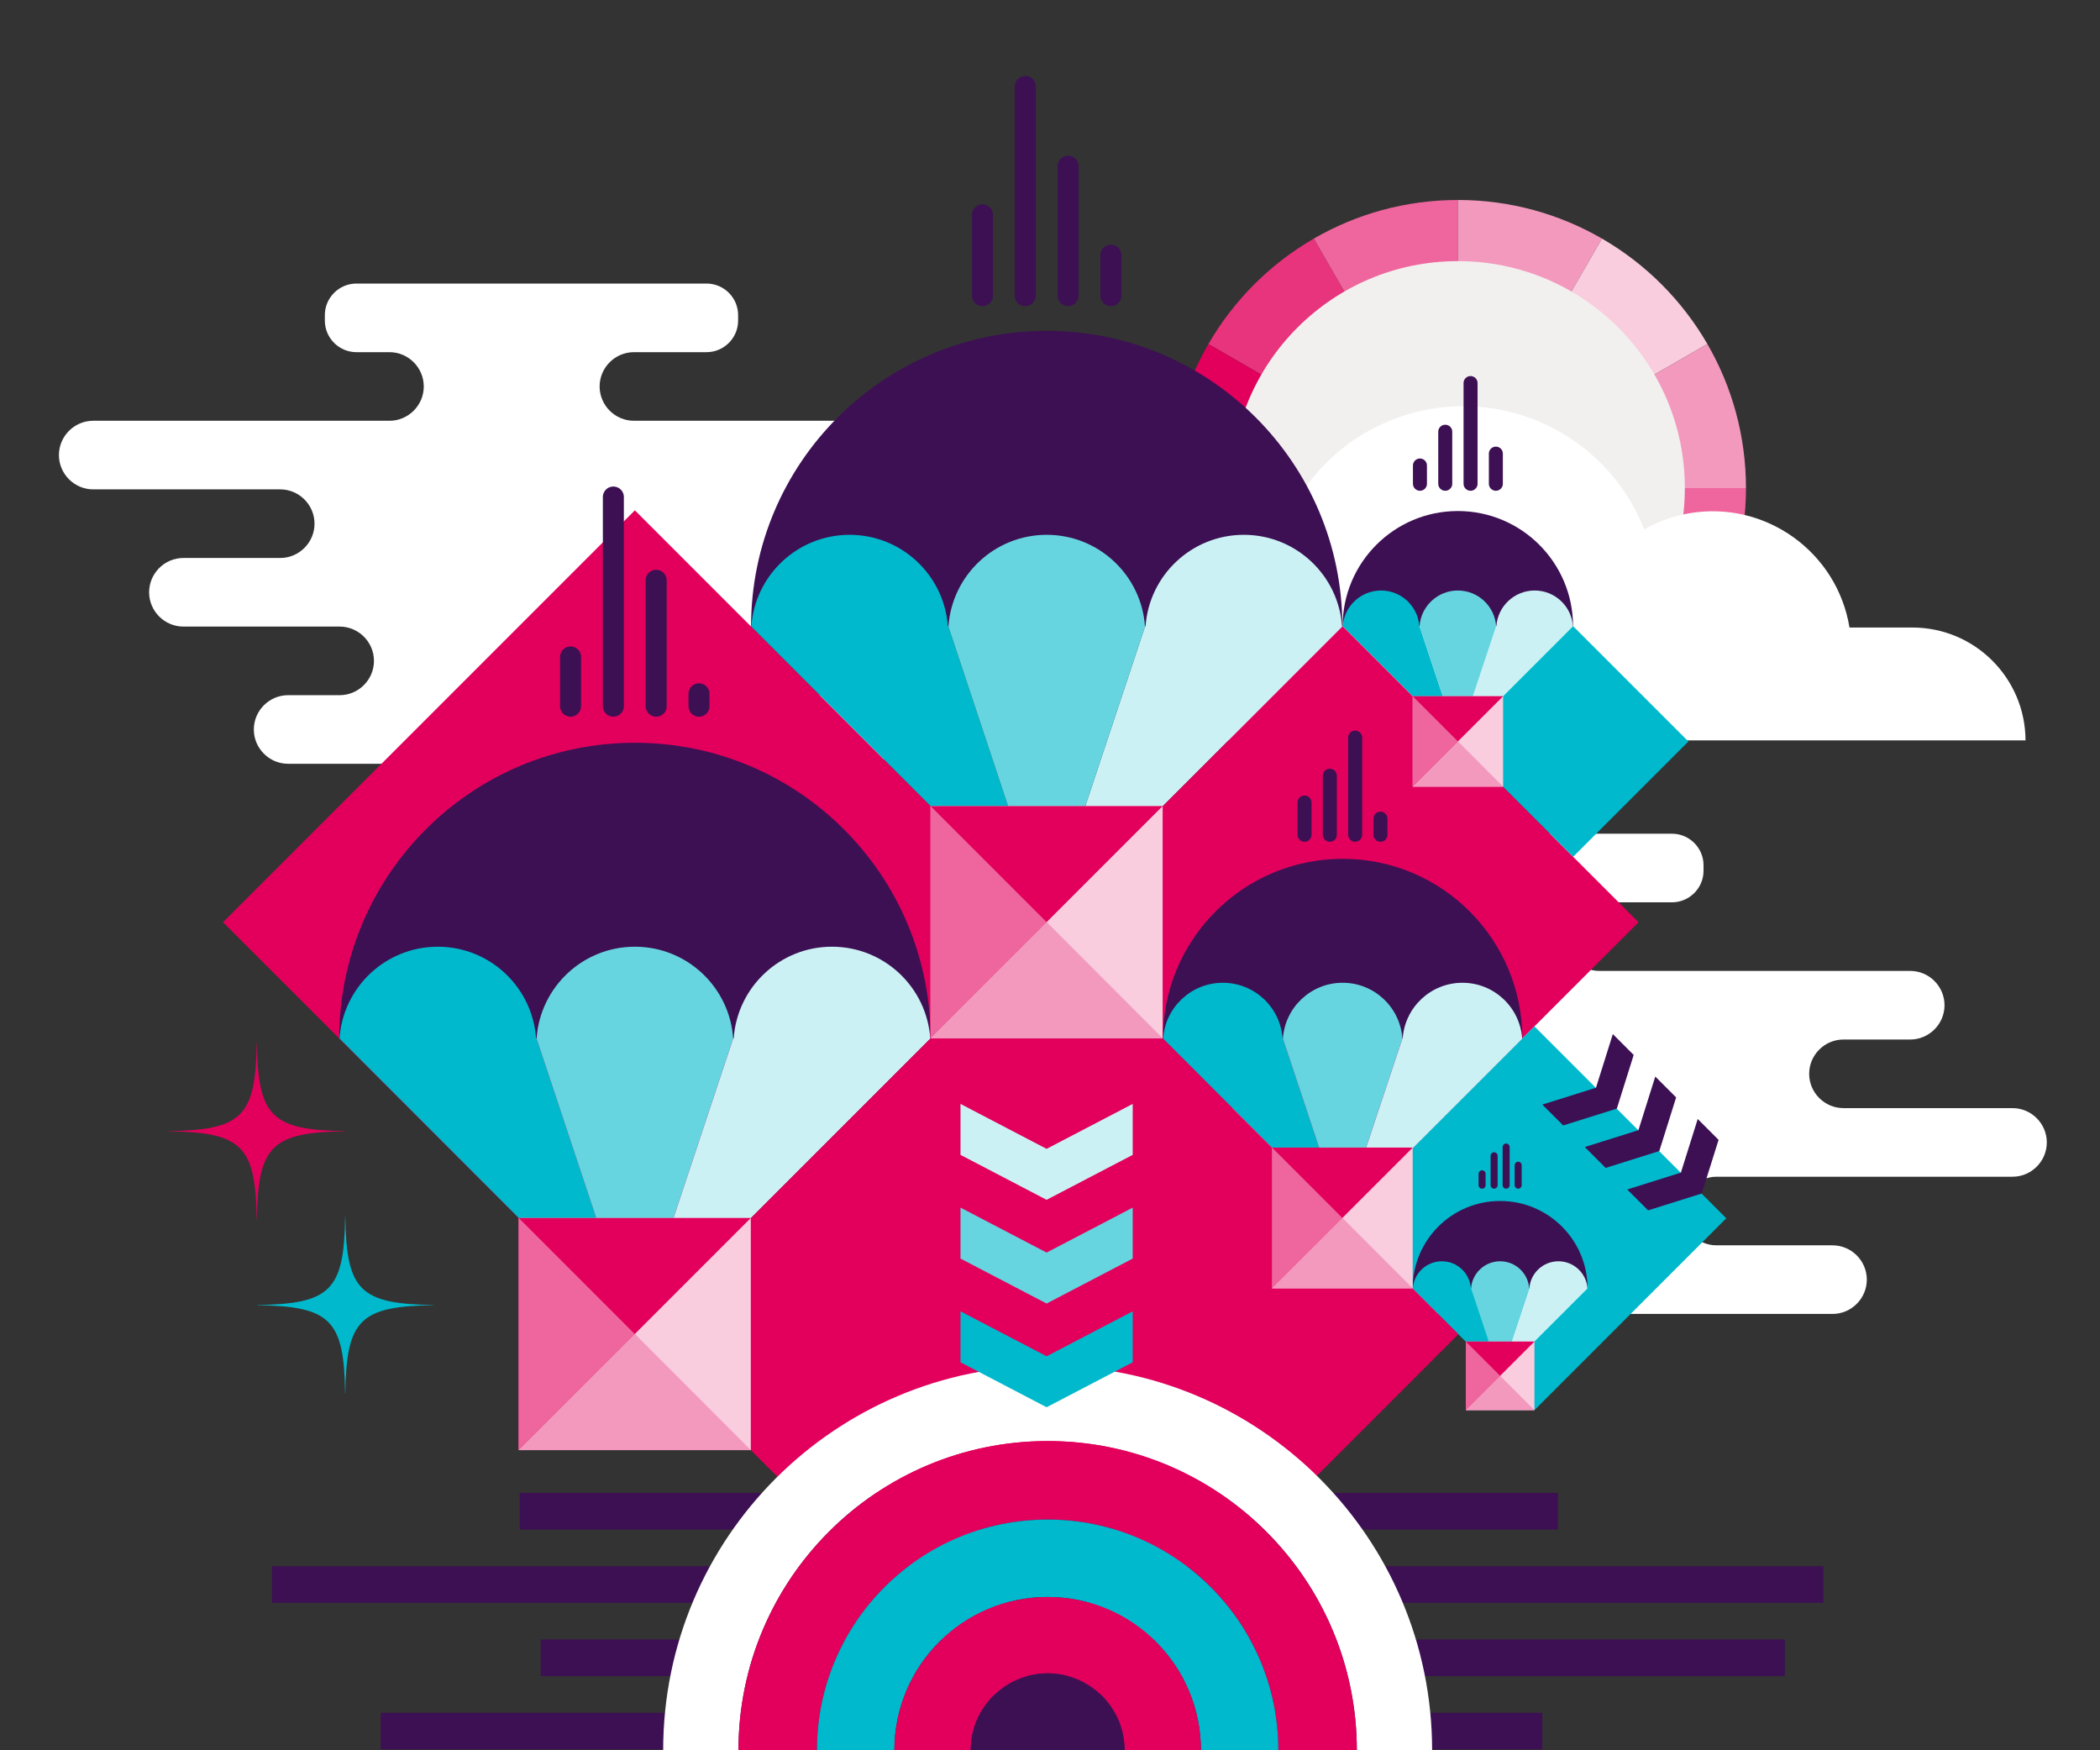 <?xml version="1.0" encoding="UTF-8"?>
<svg id="a" data-name="main" xmlns="http://www.w3.org/2000/svg" width="600" height="500" viewBox="0 0 600 500">
  <rect x="0" y="0" width="600" height="500" fill="#333333" stroke="none"/>
  <path d="m343.161,169.194c0,5.389-4.41,9.799-9.799,9.799h-118.775c-5.39,0-9.799,4.41-9.799,9.799s4.41,9.799,9.799,9.799h33.152c5.39,0,9.799,4.41,9.799,9.799s-4.41,9.799-9.799,9.799H82.321c-5.39,0-9.799-4.41-9.799-9.799s4.41-9.799,9.799-9.799h14.726c5.39,0,9.799-4.41,9.799-9.799s-4.41-9.799-9.799-9.799h-44.644c-5.39,0-9.799-4.41-9.799-9.799s4.41-9.799,9.799-9.799h27.659c5.39,0,9.799-4.41,9.799-9.799s-4.41-9.799-9.799-9.799H26.635c-5.39,0-9.799-4.41-9.799-9.799h0c0-5.39,4.41-9.799,9.799-9.799h84.643c5.389,0,9.799-4.41,9.799-9.799s-4.41-9.799-9.799-9.799h-9.456c-4.955,0-9.01-4.055-9.01-9.01v-1.579c0-4.955,4.054-9.01,9.01-9.01h100.056c4.955,0,9.01,4.054,9.01,9.01v1.579c0,4.955-4.054,9.01-9.01,9.01h-20.759c-5.39,0-9.799,4.41-9.799,9.799s4.41,9.799,9.799,9.799h88.823c5.39,0,9.799,4.41,9.799,9.799h0c0,5.39-4.41,9.799-9.799,9.799h-19.074c-5.39,0-9.799,4.41-9.799,9.799s4.41,9.799,9.799,9.799h82.494c5.39,0,9.799,4.41,9.799,9.799Z" fill="#fff"/>
  <g>
    <g>
      <path d="m375.388,68.151c-12.496,7.224-22.904,17.632-30.128,30.128l71.283,41.156-41.156-71.284Z" fill="#e8337d"/>
      <path d="m416.543,57.129c-15.003,0-29.049,4.024-41.156,11.023l41.156,71.284V57.129Z" fill="#ee669d"/>
      <path d="m345.26,98.279c-6.998,12.106-11.023,26.152-11.023,41.156h82.306l-71.283-41.156Z" fill="#e2005c"/>
      <path d="m457.699,68.151c-12.106-6.998-26.152-11.023-41.156-11.023v82.306l41.156-71.284Z" fill="#f399be"/>
      <path d="m487.827,98.279c-7.224-12.496-17.632-22.904-30.128-30.128l-41.156,71.284,71.283-41.156Z" fill="#f9ccde"/>
      <path d="m498.849,139.435c0-15.003-4.024-29.05-11.023-41.156l-71.283,41.156h82.306Z" fill="#f399be"/>
      <path d="m416.543,221.74c15.003,0,29.049-4.024,41.156-11.023l-41.156-71.283v82.305Z" fill="#e2005c"/>
      <path d="m334.238,139.435c0,15.003,4.024,29.049,11.023,41.156l71.283-41.156h-82.306Z" fill="#e2005c"/>
      <path d="m416.543,139.435l71.283,41.156c6.998-12.106,11.023-26.152,11.023-41.156h-82.306Z" fill="#ee669d"/>
      <path d="m457.699,210.718c12.496-7.224,22.904-17.632,30.128-30.128l-71.283-41.156,41.156,71.283Z" fill="#00b9cc"/>
      <path d="m345.26,180.59c7.224,12.496,17.632,22.904,30.128,30.128l41.156-71.283-71.283,41.156Z" fill="#00b9cc"/>
      <path d="m375.388,210.718c12.106,6.999,26.152,11.023,41.156,11.023v-82.305l-41.156,71.283Z" fill="#3c1053"/>
    </g>
    <circle cx="416.543" cy="139.434" r="64.838" fill="#f2f0ee"/>
  </g>
  <path d="m546.478,179.264h-18.049c-3.544-21.594-23.922-36.227-45.516-32.683-4.618.758-9.065,2.328-13.136,4.637-11.248-28.535-43.499-42.548-72.034-31.299-23.866,9.408-38.183,33.938-34.636,59.346h-3.718c-17.785.054-32.19,14.458-32.243,32.243h251.573c-.054-17.785-14.457-32.189-32.242-32.243Z" fill="#fff"/>
  <g>
    <path d="m416.527,145.986c-18.18,0-32.919,14.738-32.919,32.919h65.837c0-18.18-14.738-32.919-32.919-32.919Z" fill="#3c1053"/>
    <path d="m405.584,178.904h-.058c-.389-5.707-5.139-10.216-10.944-10.216s-10.555,4.509-10.944,10.216l32.888,32.914-10.942-32.914Z" fill="#00b9cc"/>
    <path d="m449.417,178.904c-.389-5.707-5.139-10.216-10.944-10.216s-10.555,4.509-10.944,10.216h-.058l-10.946,32.914,32.921-32.914h-.029Z" fill="#ccf1f5"/>
    <path d="m416.527,168.689c-5.805,0-10.555,4.509-10.944,10.216l10.942,32.914,10.946-32.914c-.389-5.707-5.139-10.216-10.944-10.216Z" fill="#66d5e0"/>
  </g>
  <rect x="98.187" y="180.252" width="166.404" height="166.404" transform="translate(-133.162 205.425) rotate(-45)" fill="#e2005c"/>
  <g>
    <path d="m299.059,94.521c-46.652,0-84.471,37.819-84.471,84.471h168.943c0-46.652-37.819-84.471-84.471-84.471Z" fill="#3c1053"/>
    <path d="m270.976,178.993h-.148c-.999-14.643-13.186-26.214-28.083-26.214s-27.084,11.571-28.083,26.214l84.392,84.461-28.078-84.461Z" fill="#00b9cc"/>
    <path d="m383.456,178.993c-.999-14.643-13.186-26.214-28.083-26.214s-27.084,11.571-28.083,26.214h-.148l-28.088,84.461,84.476-84.461h-.074Z" fill="#ccf1f5"/>
    <path d="m299.059,152.779c-14.897,0-27.084,11.571-28.083,26.214l28.078,84.461,28.088-84.461c-.999-14.643-13.186-26.214-28.083-26.214Z" fill="#66d5e0"/>
  </g>
  <path d="m181.394,212.186c-46.652,0-84.471,37.819-84.471,84.471h168.943c0-46.652-37.819-84.471-84.471-84.471Z" fill="#3c1053"/>
  <path d="m153.311,296.658h-.148c-.999-14.643-13.186-26.214-28.083-26.214s-27.084,11.571-28.083,26.214l84.392,84.461-28.078-84.461Z" fill="#00b9cc"/>
  <path d="m265.791,296.658c-.999-14.643-13.186-26.214-28.083-26.214s-27.084,11.571-28.083,26.214h-.148l-28.088,84.461,84.476-84.461h-.074Z" fill="#ccf1f5"/>
  <path d="m181.394,270.444c-14.897,0-27.084,11.571-28.083,26.214l28.078,84.461,28.088-84.461c-.999-14.643-13.186-26.214-28.083-26.214Z" fill="#66d5e0"/>
  <rect width="600" height="500" fill="none"/>
  <path d="m584.801,326.354c0,5.389-4.41,9.799-9.799,9.799h-84.578c-5.39,0-9.799,4.41-9.799,9.799s4.41,9.799,9.799,9.799h33.152c5.39,0,9.799,4.41,9.799,9.799s-4.41,9.799-9.799,9.799h-119.83c-5.39,0-9.799-4.41-9.799-9.799s4.41-9.799,9.799-9.799h14.726c5.39,0,9.799-4.41,9.799-9.799s-4.41-9.799-9.799-9.799h-90.233c-5.39,0-9.799-4.41-9.799-9.799s4.41-9.799,9.799-9.799h27.659c5.39,0,9.799-4.41,9.799-9.799s-4.41-9.799-9.799-9.799h-15.446c-5.39,0-9.799-4.41-9.799-9.799h0c0-5.39,4.41-9.799,9.799-9.799h46.662c5.389,0,9.799-4.41,9.799-9.799s-4.41-9.799-9.799-9.799h-9.456c-4.955,0-9.01-4.055-9.01-9.01v-1.579c0-4.955,4.054-9.01,9.01-9.01h100.056c4.955,0,9.01,4.054,9.01,9.01v1.579c0,4.955-4.054,9.01-9.01,9.01h-20.759c-5.39,0-9.799,4.41-9.799,9.799s4.41,9.799,9.799,9.799h88.823c5.39,0,9.799,4.41,9.799,9.799h0c0,5.39-4.41,9.799-9.799,9.799h-19.074c-5.39,0-9.799,4.41-9.799,9.799s4.41,9.799,9.799,9.799h48.297c5.39,0,9.799,4.41,9.799,9.799Z" fill="#fff"/>
  <rect x="323.819" y="203.665" width="119.576" height="119.576" transform="translate(-73.934 348.415) rotate(-45)" fill="#e2005c"/>
  <rect x="426.172" y="188.529" width="46.58" height="46.58" transform="translate(-18.134 379.858) rotate(-45)" fill="#00b9cc"/>
  <rect x="399.648" y="309.26" width="77.522" height="77.522" transform="translate(-117.681 411.935) rotate(-45)" fill="#00b9cc"/>
  <rect x="215.852" y="297.917" width="166.404" height="166.404" transform="translate(-181.901 323.09) rotate(-45)" fill="#e2005c"/>
  <g>
    <rect x="148.206" y="347.936" width="66.313" height="66.313" fill="#f9ccde"/>
    <polygon points="148.206 414.249 148.206 347.936 214.518 347.936 148.206 414.249" fill="#e2005c"/>
    <polygon points="214.518 414.249 148.206 414.249 181.388 381.066 214.518 414.249" fill="#f399be"/>
    <polygon points="148.206 414.249 148.206 347.936 181.388 381.119 148.206 414.249" fill="#ee669d"/>
  </g>
  <g>
    <rect x="265.871" y="230.271" width="66.313" height="66.313" fill="#f9ccde"/>
    <polygon points="265.871 296.584 265.871 230.271 332.184 230.271 265.871 296.584" fill="#e2005c"/>
    <polygon points="332.184 296.584 265.871 296.584 299.054 263.401 332.184 296.584" fill="#f399be"/>
    <polygon points="265.871 296.584 265.871 230.271 299.054 263.454 265.871 296.584" fill="#ee669d"/>
  </g>
  <g>
    <rect x="403.629" y="198.886" width="25.83" height="25.83" fill="#f9ccde"/>
    <polygon points="403.629 224.716 403.629 198.886 429.458 198.886 403.629 224.716" fill="#e2005c"/>
    <polygon points="429.458 224.716 403.629 224.716 416.554 211.791 429.458 224.716" fill="#f399be"/>
    <polygon points="403.629 224.716 403.629 198.886 416.554 211.811 403.629 224.716" fill="#ee669d"/>
  </g>
  <g>
    <line x1="163.016" y1="201.739" x2="163.016" y2="187.668" fill="none" stroke="#3c1053" stroke-linecap="round" stroke-linejoin="round" stroke-width="6"/>
    <line x1="175.247" y1="201.739" x2="175.247" y2="141.986" fill="none" stroke="#3c1053" stroke-linecap="round" stroke-linejoin="round" stroke-width="6"/>
    <line x1="187.478" y1="201.739" x2="187.478" y2="165.771" fill="none" stroke="#3c1053" stroke-linecap="round" stroke-linejoin="round" stroke-width="6"/>
    <line x1="199.709" y1="201.739" x2="199.709" y2="198.203" fill="none" stroke="#3c1053" stroke-linecap="round" stroke-linejoin="round" stroke-width="6"/>
  </g>
  <g>
    <line x1="280.707" y1="84.454" x2="280.707" y2="61.382" fill="none" stroke="#3c1053" stroke-linecap="round" stroke-linejoin="round" stroke-width="6"/>
    <line x1="292.938" y1="84.454" x2="292.938" y2="24.701" fill="none" stroke="#3c1053" stroke-linecap="round" stroke-linejoin="round" stroke-width="6"/>
    <line x1="305.169" y1="84.454" x2="305.169" y2="47.486" fill="none" stroke="#3c1053" stroke-linecap="round" stroke-linejoin="round" stroke-width="6"/>
    <line x1="317.4" y1="84.454" x2="317.4" y2="72.918" fill="none" stroke="#3c1053" stroke-linecap="round" stroke-linejoin="round" stroke-width="6"/>
  </g>
  <g>
    <line x1="405.699" y1="138.194" x2="405.699" y2="132.98" fill="none" stroke="#3c1053" stroke-linecap="round" stroke-linejoin="round" stroke-width="4"/>
    <line x1="412.928" y1="138.194" x2="412.928" y2="123.331" fill="none" stroke="#3c1053" stroke-linecap="round" stroke-linejoin="round" stroke-width="4"/>
    <line x1="420.158" y1="138.194" x2="420.158" y2="109.429" fill="none" stroke="#3c1053" stroke-linecap="round" stroke-linejoin="round" stroke-width="4"/>
    <line x1="427.388" y1="138.194" x2="427.388" y2="129.587" fill="none" stroke="#3c1053" stroke-linecap="round" stroke-linejoin="round" stroke-width="4"/>
  </g>
  <g>
    <line x1="372.725" y1="238.47" x2="372.725" y2="229.255" fill="none" stroke="#3c1053" stroke-linecap="round" stroke-linejoin="round" stroke-width="4"/>
    <line x1="379.955" y1="238.47" x2="379.955" y2="221.606" fill="none" stroke="#3c1053" stroke-linecap="round" stroke-linejoin="round" stroke-width="4"/>
    <line x1="387.185" y1="238.47" x2="387.185" y2="210.705" fill="none" stroke="#3c1053" stroke-linecap="round" stroke-linejoin="round" stroke-width="4"/>
    <line x1="394.415" y1="238.47" x2="394.415" y2="233.862" fill="none" stroke="#3c1053" stroke-linecap="round" stroke-linejoin="round" stroke-width="4"/>
  </g>
  <g>
    <line x1="423.456" y1="338.562" x2="423.456" y2="335.322" fill="none" stroke="#3c1053" stroke-linecap="round" stroke-linejoin="round" stroke-width="2"/>
    <line x1="426.891" y1="338.562" x2="426.891" y2="330.171" fill="none" stroke="#3c1053" stroke-linecap="round" stroke-linejoin="round" stroke-width="2"/>
    <line x1="430.326" y1="338.562" x2="430.326" y2="327.674" fill="none" stroke="#3c1053" stroke-linecap="round" stroke-linejoin="round" stroke-width="2"/>
    <line x1="433.761" y1="338.562" x2="433.761" y2="332.873" fill="none" stroke="#3c1053" stroke-linecap="round" stroke-linejoin="round" stroke-width="2"/>
  </g>
  <g>
    <rect x="77.699" y="447.414" width="443.254" height="10.466" fill="#3c1053"/>
    <rect x="148.479" y="426.483" width="296.665" height="10.466" fill="#3c1053"/>
    <rect x="154.51" y="468.345" width="355.446" height="10.466" fill="#3c1053"/>
    <rect x="108.793" y="489.277" width="331.876" height="10.466" fill="#3c1053"/>
  </g>
  <g>
    <path d="m299.327,411.663c48.787,0,88.337,39.55,88.337,88.337h21.514c0-60.669-49.182-109.851-109.851-109.851s-109.851,49.182-109.851,109.851h21.514c0-48.787,39.55-88.337,88.337-88.337Z" fill="#fff"/>
    <path d="m299.327,411.663c-48.787,0-88.337,39.55-88.337,88.337h22.427c0-36.401,29.509-65.911,65.911-65.911s65.911,29.509,65.911,65.911h22.427c0-48.787-39.55-88.337-88.337-88.337Z" fill="#e2005c"/>
    <path d="m299.327,456.212c24.183,0,43.788,19.605,43.788,43.788h22.123c0-36.401-29.509-65.911-65.911-65.911s-65.911,29.509-65.911,65.911h22.123c0-24.183,19.604-43.788,43.788-43.788Z" fill="#00b9cc"/>
    <path d="m299.327,456.212c-24.183,0-43.788,19.605-43.788,43.788h21.817c0-12.134,9.836-21.97,21.97-21.97s21.97,9.836,21.97,21.97h21.817c0-24.183-19.604-43.788-43.788-43.788Z" fill="#e2005c"/>
    <path d="m299.327,478.03c-12.134,0-21.97,9.836-21.97,21.97h43.94c0-12.134-9.836-21.97-21.97-21.97Z" fill="#3c1053"/>
  </g>
  <path d="m98.636,323.151c0-.008-.001-.015-.001-.023-21.079-.297-24.945-4.163-25.242-25.242-.008,0-.015-.001-.023-.001-.007,0-.015.001-.023.001-.297,21.079-4.163,24.945-25.242,25.242,0,.008-.001.015-.001.023s.001.015.001.023c21.079.297,24.945,4.163,25.242,25.242.007,0,.015.001.023.001.008,0,.015-.001.023-.001.297-21.079,4.163-24.945,25.242-25.242,0-.008.001-.015.001-.023Z" fill="#e2005c"/>
  <path d="m123.901,372.849c-21.079.297-24.945,4.163-25.242,25.242-.008,0-.015.001-.023.001-.007,0-.015-.001-.023-.001-.297-21.079-4.163-24.945-25.242-25.242,0-.008-.001-.015-.001-.023s.001-.015.001-.023c21.079-.297,24.945-4.163,25.242-25.242.007,0,.015-.001.023-.001.008,0,.015.001.023.001.297,21.079,4.163,24.945,25.242,25.242,0,.008.001.015.001.023s-.001.015-.001.023Z" fill="#00b9cc"/>
  <g>
    <polygon points="472.938 307.532 478.897 313.492 474.083 328.818 458.757 333.633 452.797 327.673 468.123 322.858 472.938 307.532" fill="#3c1053"/>
    <polygon points="480.251 334.987 464.925 339.801 470.885 345.761 486.211 340.946 491.026 325.62 485.066 319.66 480.251 334.987" fill="#3c1053"/>
    <polygon points="455.995 310.73 440.669 315.545 446.629 321.505 461.955 316.69 466.769 301.364 460.81 295.404 455.995 310.73" fill="#3c1053"/>
  </g>
  <g>
    <polygon points="323.63 344.98 323.63 359.539 299.03 372.378 274.43 359.538 274.43 344.98 299.03 357.819 323.63 344.98" fill="#66d5e0"/>
    <polygon points="299.03 387.446 274.43 374.607 274.43 389.166 299.03 402.005 323.63 389.166 323.63 374.607 299.03 387.446" fill="#00b9cc"/>
    <polygon points="299.03 328.192 274.43 315.353 274.43 329.911 299.03 342.75 323.631 329.911 323.631 315.353 299.03 328.192" fill="#ccf1f5"/>
  </g>
  <g>
    <path d="m383.61,245.34c-28.352,0-51.337,22.984-51.337,51.337h102.673c0-28.352-22.984-51.337-51.337-51.337Z" fill="#3c1053"/>
    <path d="m366.543,296.677h-.09c-.607-8.899-8.014-15.931-17.067-15.931s-16.46,7.032-17.067,15.931l51.288,51.33-17.064-51.33Z" fill="#00b9cc"/>
    <path d="m434.901,296.677c-.607-8.899-8.014-15.931-17.067-15.931s-16.46,7.032-17.067,15.931h-.09l-17.07,51.33,51.34-51.33h-.045Z" fill="#ccf1f5"/>
    <path d="m383.61,280.745c-9.053,0-16.46,7.032-17.067,15.931l17.064,51.33,17.07-51.33c-.607-8.899-8.014-15.931-17.067-15.931Z" fill="#66d5e0"/>
  </g>
  <g>
    <path d="m428.61,343.079c-13.796,0-24.98,11.184-24.98,24.98h49.96c0-13.796-11.184-24.98-24.98-24.98Z" fill="#3c1053"/>
    <path d="m420.305,368.059h-.044c-.295-4.33-3.899-7.752-8.305-7.752s-8.009,3.422-8.305,7.752l24.957,24.977-8.303-24.977Z" fill="#00b9cc"/>
    <path d="m453.568,368.059c-.295-4.33-3.899-7.752-8.305-7.752s-8.009,3.422-8.305,7.752h-.044l-8.306,24.977,24.982-24.977h-.022Z" fill="#ccf1f5"/>
    <path d="m428.61,360.307c-4.405,0-8.009,3.422-8.305,7.752l8.303,24.977,8.306-24.977c-.295-4.33-3.899-7.752-8.305-7.752Z" fill="#66d5e0"/>
  </g>
  <g>
    <rect x="363.429" y="327.829" width="40.2" height="40.2" fill="#f9ccde"/>
    <polygon points="363.429 368.029 363.429 327.829 403.629 327.829 363.429 368.029" fill="#e2005c"/>
    <polygon points="403.629 368.029 363.429 368.029 383.545 347.913 403.629 368.029" fill="#f399be"/>
    <polygon points="363.429 368.029 363.429 327.829 383.545 347.945 363.429 368.029" fill="#ee669d"/>
  </g>
  <g>
    <rect x="418.808" y="383.236" width="19.601" height="19.601" fill="#f9ccde"/>
    <polygon points="418.808 402.837 418.808 383.236 438.409 383.236 418.808 402.837" fill="#e2005c"/>
    <polygon points="438.409 402.837 418.808 402.837 428.616 393.029 438.409 402.837" fill="#f399be"/>
    <polygon points="418.808 402.837 418.808 383.236 428.616 393.044 418.808 402.837" fill="#ee669d"/>
  </g>
</svg>